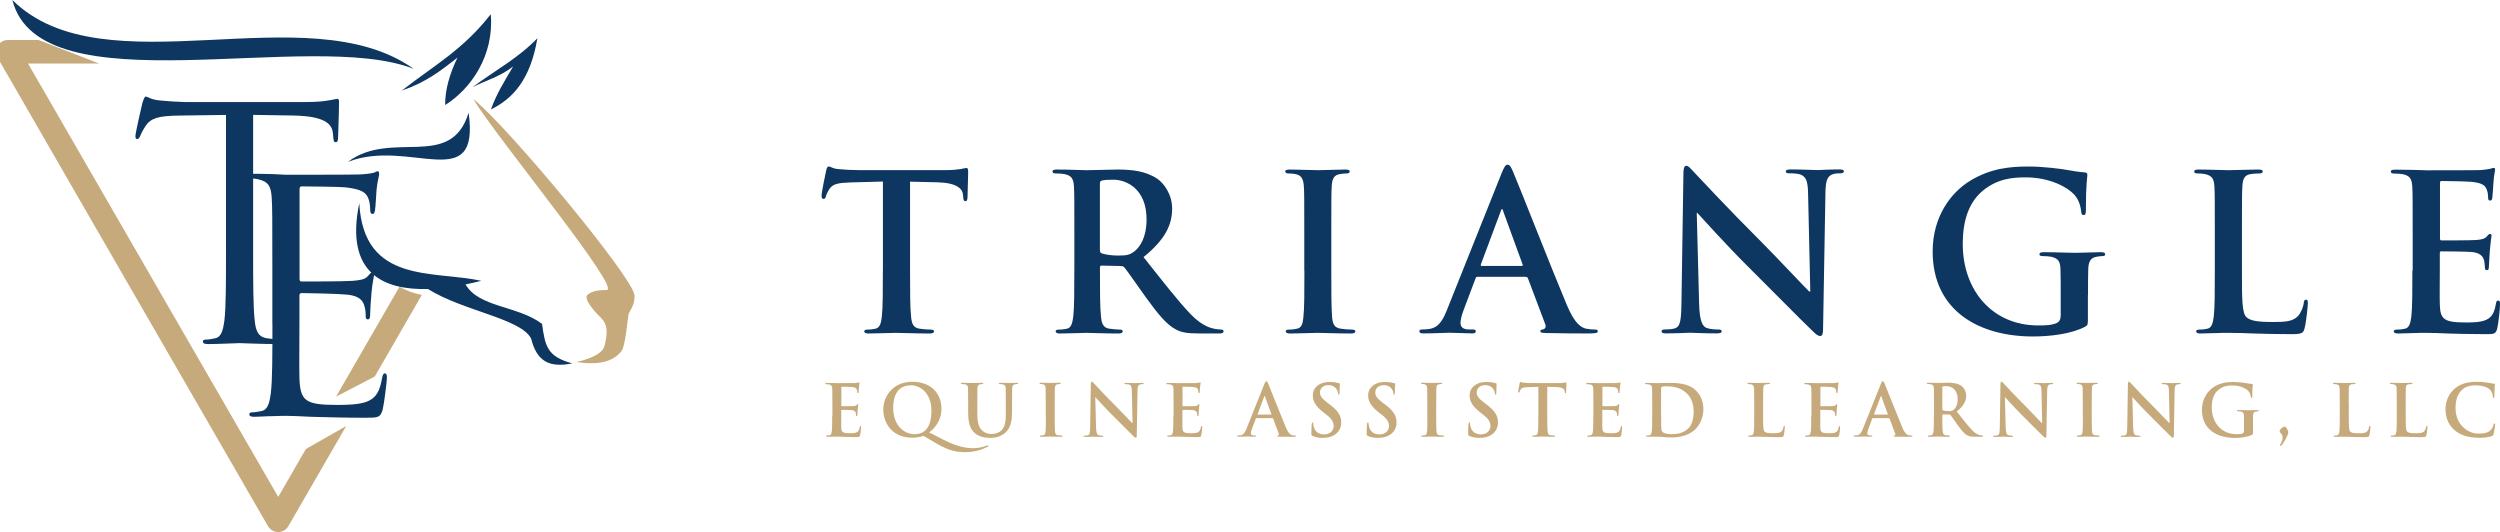 <svg xmlns="http://www.w3.org/2000/svg" id="Layer_1" viewBox="0 0 421.13 89.62"><defs><style>.cls-1{fill:#0d3661;}.cls-1,.cls-2{fill-rule:evenodd;}.cls-2{fill:#c6aa7b;}</style></defs><path class="cls-1" d="M42.62,19.35l6.81.11c5.19.11,6.49,1.35,6.65,2.98l.05.6c.05.76.16.92.43.92.23,0,.39-.22.39-.7,0-.6.16-4.33.16-5.96,0-.32,0-.65-.27-.65-.22,0-.71.16-1.52.27-.87.16-2.11.27-3.83.27h-20.29c-.65,0-2.71-.11-4.28-.27-1.46-.11-2-.65-2.38-.65-.22,0-.43.7-.54,1.03-.11.43-1.19,5.09-1.19,5.63,0,.32.11.49.27.49.22,0,.38-.11.54-.54.16-.38.33-.76.92-1.68.87-1.3,2.17-1.68,5.52-1.73l8.01-.11v22.9c0,5.2,0,9.47-.27,11.75-.22,1.57-.49,2.76-1.57,2.98-.49.11-1.14.22-1.62.22-.33,0-.43.16-.43.32,0,.32.27.43.87.43,1.62,0,5.03-.16,5.31-.16s3.67.16,6.65.16c.6,0,.87-.16.87-.43,0-.16-.11-.32-.43-.32-.49,0-1.68-.11-2.44-.22-1.61-.22-1.94-1.41-2.1-2.98-.27-2.27-.27-6.55-.27-11.75v-22.9Z"></path><path class="cls-1" d="M45.89,54.51c0,5.2,0,9.47-.27,11.75-.22,1.57-.49,2.76-1.57,2.98-.49.11-1.14.22-1.62.22-.33,0-.43.16-.43.32,0,.33.27.43.87.43.81,0,2.06-.11,3.14-.11,1.14-.05,2.06-.05,2.17-.05.81,0,2.11.05,4.22.16,2.11.05,5.09.16,9.15.16,2.11,0,2.54,0,2.92-1.41.27-1.14.7-4.82.7-5.25,0-.38,0-.81-.32-.81-.27,0-.38.22-.49.81-.38,2.22-1.03,3.3-2.44,3.9-1.41.6-3.79.6-5.2.6-5.31,0-6.12-.7-6.28-4.44-.05-1.14,0-7.42,0-9.26v-4.76c0-.22.11-.38.38-.38.92,0,6.28.11,7.74.27,2.11.22,2.6,1.14,2.82,1.89.22.7.22,1.25.22,1.79,0,.27.11.49.38.49.38,0,.38-.6.38-1.03,0-.38.11-2.38.22-3.47.16-1.79.43-2.71.43-3.03s-.11-.43-.27-.43c-.22,0-.43.27-.81.7-.49.54-1.25.65-2.54.76-1.25.11-7.9.11-8.61.11-.27,0-.32-.16-.32-.54v-14.94c0-.38.11-.54.32-.54.6,0,6.5.05,7.42.16,2.92.33,3.46.97,3.84,1.84.27.65.32,1.57.32,1.95,0,.43.11.7.43.7.22,0,.32-.32.38-.6.11-.65.22-3.03.27-3.57.16-1.52.43-2.17.43-2.54,0-.27-.05-.49-.22-.49-.27,0-.49.22-.76.27-.43.11-1.3.22-2.33.27-1.25.05-12.02.05-12.4.05l-2.22-.11c-1.19-.05-2.65-.05-3.9-.05-.6,0-.87.11-.87.43,0,.22.22.32.43.32.49,0,1.41.05,1.84.16,1.79.38,2.22,1.24,2.33,3.09.11,1.73.11,3.25.11,11.69v9.53Z"></path><path class="cls-2" d="M46.87,83.7l4.66-8.07,6.79-3.87-9.74,16.86c-.17.3-.41.55-.73.74-.94.55-2.15.22-2.7-.72l-22.79-39.47L-.34,9.83c-.21-.32-.34-.7-.34-1.11,0-1.09.89-1.98,1.98-1.98h5.2l10.19,3.96H4.72l21.07,36.5,21.08,36.51h0ZM56.62,66.81l6.51-3.39,7.92-13.73c-1.33-.27-2.61-.71-3.76-1.38l-10.67,18.49Z"></path><path class="cls-2" d="M97.11,60.96c.59-.09,4.28-.93,4.73-2.7,1.01-4-.4-4.35-1.52-5.66-1.33-1.56-1.84-2.51-1.31-2.97.75-.66,2.18-.8,3.15-.77,2.79.08-18.62-25.79-22.45-32.2,5.98,4.81,27.15,30.33,27.19,33.15.03,1.78-.9,2.5-1.03,3.21-.16.82-.53,5.22-1.14,6.06-1.68,2.3-4.99,2.32-7.63,1.9Z"></path><path class="cls-1" d="M81.07,47.31c-.82.2-1.72.41-2.65.6,2.22,3.89,8.86,3.59,12.89,6.65.51,3.72.85,5.51,5.08,6.65-3.85.78-5.96-.32-6.92-4.17-1.72-3.39-11.46-4.64-17.39-8.36-7.23.2-14.06-2.45-11.56-14.46.74,13.72,12.56,11.29,20.55,13.09Z"></path><path class="cls-1" d="M82.67,2.4c.6,6.94-3.35,12.59-7.68,15.29-.04-2.53.76-5.25,2.07-7.98-2.79,2.17-5.22,4.13-9.38,5.55,5.39-4.21,10.32-6.87,14.99-12.87Z"></path><path class="cls-1" d="M69.67,11.59C51.72-1.17,17.56,15.31,2.08,0c4.65,18.41,50.18,4.74,67.58,11.59Z"></path><path class="cls-1" d="M82.69,18.44c1.04-2.8,2.06-4.36,3.75-7.25-2.18,1.72-4.55,2.33-6.83,3.49,3.64-2.74,7.53-4.75,10.91-8.23-1.16,7.02-4.21,10.23-7.84,11.99Z"></path><path class="cls-1" d="M78.94,18.99c-3.01,9.81-12.94,2.74-20.34,8.28,10.37-4.07,22.29,5.75,20.34-8.28Z"></path><path class="cls-1" d="M148.72,45.58c0,3.36,0,6.25-.18,7.78-.11,1.06-.33,1.86-1.06,2.01-.33.07-.77.15-1.31.15-.44,0-.58.11-.58.29,0,.26.26.37.73.37,1.46,0,3.76-.11,4.6-.11,1.02,0,3.32.11,5.73.11.4,0,.69-.11.69-.37,0-.18-.18-.29-.58-.29-.55,0-1.35-.07-1.86-.15-1.1-.15-1.32-.95-1.42-1.97-.18-1.57-.18-4.46-.18-7.82v-14.98l4.6.11c3.25.07,4.24,1.1,4.31,2.05l.04.4c.04.55.11.73.4.73.22,0,.29-.22.33-.58,0-.95.11-3.47.11-4.24,0-.55-.04-.77-.29-.77-.15,0-.44.07-.99.18-.55.07-1.35.18-2.52.18h-14.46c-1.21,0-2.59-.07-3.65-.18-.91-.07-1.28-.44-1.57-.44-.22,0-.33.22-.44.69-.07.29-.77,3.62-.77,4.2,0,.4.07.58.33.58.22,0,.33-.15.4-.44.07-.29.26-.73.62-1.28.55-.8,1.43-.99,3.54-1.06l5.44-.15v14.98h0ZM180.97,45.58c0,3.36,0,6.25-.18,7.78-.15,1.06-.33,1.86-1.06,2.01-.33.07-.77.15-1.32.15-.44,0-.58.11-.58.29,0,.26.25.37.73.37,1.46,0,3.76-.11,4.46-.11.55,0,3.25.11,5.37.11.48,0,.73-.11.73-.37,0-.18-.15-.29-.44-.29-.44,0-1.24-.07-1.79-.15-1.1-.15-1.32-.95-1.42-2.01-.18-1.53-.18-4.42-.18-7.82v-.51c0-.22.11-.29.29-.29l3.18.07c.26,0,.48.04.66.26.48.55,2.16,3.03,3.62,5.04,2.05,2.81,3.43,4.53,5,5.37.95.51,1.86.69,3.91.69h3.47c.44,0,.69-.07.69-.37,0-.18-.15-.29-.44-.29s-.62-.04-1.02-.11c-.55-.11-2.05-.37-4.09-2.48-2.16-2.26-4.68-5.52-7.93-9.61,3.69-2.99,4.82-5.48,4.82-8.18,0-2.45-1.46-4.31-2.48-5-1.97-1.35-4.42-1.57-6.72-1.57-1.13,0-3.91.11-5.15.11-.77,0-3.07-.11-5-.11-.55,0-.8.07-.8.33s.22.33.62.33c.51,0,1.13.04,1.42.11,1.21.26,1.5.84,1.57,2.08.07,1.17.07,2.19.07,7.74v6.43h0ZM185.28,30.93c0-.29.07-.44.33-.51.36-.11,1.02-.15,1.94-.15,2.16,0,5.59,1.5,5.59,6.68,0,2.99-1.06,4.68-2.16,5.48-.66.47-1.13.62-2.59.62-.91,0-2.01-.11-2.78-.36-.26-.11-.33-.26-.33-.66v-11.1h0ZM219.73,45.58c0,3.54,0,6.43-.18,7.96-.11,1.06-.33,1.68-1.06,1.83-.33.07-.77.15-1.32.15-.44,0-.58.11-.58.29,0,.26.25.37.73.37,1.46,0,3.76-.11,4.6-.11.99,0,3.29.11,5.7.11.4,0,.69-.11.69-.37,0-.18-.18-.29-.58-.29-.55,0-1.35-.07-1.86-.15-1.1-.15-1.35-.8-1.46-1.79-.15-1.57-.15-4.46-.15-8v-6.43c0-5.55,0-6.57.07-7.74.07-1.28.36-1.9,1.35-2.08.44-.07.73-.11,1.1-.11s.58-.07.58-.37c0-.22-.29-.29-.77-.29-1.39,0-3.54.11-4.46.11-1.06,0-3.36-.11-4.75-.11-.58,0-.88.07-.88.29,0,.29.22.37.58.37.44,0,.91.04,1.32.15.8.18,1.17.8,1.24,2.05.07,1.17.07,2.19.07,7.74v6.43h0ZM257.02,46.64c.18,0,.29.07.37.26l2.92,7.74c.18.44-.07.77-.33.84-.37.04-.51.11-.51.33,0,.26.44.26,1.1.29,2.92.07,5.59.07,6.9.07s1.68-.07,1.68-.37c0-.26-.18-.29-.48-.29-.44,0-.99-.04-1.53-.15-.77-.22-1.83-.72-3.21-4-2.34-5.53-8.18-20.44-9.06-22.45-.36-.84-.58-1.17-.91-1.17-.37,0-.58.4-1.02,1.46l-9.17,22.94c-.73,1.83-1.42,3.07-3.1,3.29-.29.04-.8.07-1.13.07-.29,0-.44.07-.44.29,0,.29.22.37.69.37,1.9,0,3.91-.11,4.31-.11,1.13,0,2.7.11,3.87.11.4,0,.62-.07.62-.37,0-.22-.11-.29-.55-.29h-.55c-1.13,0-1.46-.47-1.46-1.13,0-.44.18-1.31.55-2.23l1.97-5.22c.07-.22.15-.29.33-.29h8.15ZM249.6,44.81c-.15,0-.18-.11-.15-.26l3.36-8.99c.04-.15.11-.33.22-.33s.15.18.18.33l3.29,9.02c.04.11,0,.22-.18.22h-6.72ZM285.81,35.86h.11c.66.69,4.71,5.26,8.69,9.2,3.8,3.76,8.47,8.55,10.77,10.74.4.4.84.8,1.24.8.33,0,.48-.33.48-1.13l.4-23.05c.04-2.05.33-2.81,1.35-3.11.44-.11.73-.11,1.1-.11.44,0,.66-.11.66-.33,0-.29-.37-.33-.84-.33-1.79,0-3.18.11-3.58.11-.77,0-2.52-.11-4.41-.11-.55,0-.95.04-.95.33,0,.22.15.33.58.33.51,0,1.39,0,1.93.22.88.37,1.21,1.06,1.24,3.29l.37,16.4h-.18c-.62-.58-5.55-5.84-8.03-8.33-5.33-5.3-10.88-11.25-11.32-11.72-.63-.66-.96-1.13-1.36-1.13-.37,0-.48.51-.48,1.24l-.33,21.62c-.04,3.18-.18,4.24-1.13,4.53-.51.15-1.17.18-1.64.18-.37,0-.58.07-.58.29,0,.33.33.37.8.37,1.9,0,3.62-.11,3.94-.11.7,0,2.16.11,4.54.11.51,0,.84-.07.84-.37,0-.22-.22-.29-.62-.29-.58,0-1.28-.04-1.9-.25-.73-.26-1.2-1.21-1.28-4.06l-.4-15.34h0ZM351.73,49.71c0-1.83,0-3.29.04-4.38.04-1.28.4-1.9,1.39-2.08.44-.07.69-.11.99-.11.26,0,.47-.07.47-.29,0-.29-.26-.37-.73-.37-1.21,0-3.14.11-4.27.11s-3.4-.11-5.3-.11c-.51,0-.77.07-.77.37,0,.22.22.29.55.29.51,0,1.13.04,1.42.11,1.21.26,1.53.84,1.57,2.08.04,1.1.04,2.48.04,4.31v3.43c0,.62-.15,1.1-.69,1.35-.88.4-2.16.4-3.1.4-7.71,0-12.71-5.88-12.71-13.73,0-4.49,1.32-7.23,3.36-8.95,2.56-2.12,5.22-2.26,7.23-2.26,4.13,0,7.05,1.68,8.14,2.85.95,1.02,1.13,2.19,1.24,3.03.04.29.11.47.37.47.29,0,.4-.18.4-.77,0-4.57.25-5.59.25-5.99,0-.25-.07-.4-.51-.44-.84-.04-2.12-.26-2.89-.4-.73-.15-3.94-.58-6.47-.58-3.07,0-6.32.26-9.83,2.37-3.32,2.01-6.36,6.1-6.36,11.94,0,10.08,7.93,14.32,16.88,14.32,2.85,0,6.43-.4,8.8-1.64.44-.26.47-.33.47-1.32v-4.02h0ZM377.66,39.15c0-5.55,0-6.57.07-7.74.07-1.28.36-1.9,1.35-2.08.44-.07,1.02-.11,1.42-.11.44,0,.66-.07.66-.33s-.26-.33-.77-.33c-1.42,0-4.09.11-4.97.11-.99,0-3.29-.11-5-.11-.55,0-.8.07-.8.33s.22.33.62.33c.48,0,.91.04,1.21.11,1.21.26,1.5.84,1.57,2.08.07,1.17.07,2.19.07,7.74v6.43c0,3.36,0,6.25-.18,7.78-.15,1.06-.33,1.86-1.06,2.01-.33.07-.77.15-1.32.15-.44,0-.58.11-.58.29,0,.26.25.37.73.37.73,0,1.68-.07,2.52-.07.88-.04,1.68-.04,2.08-.04,1.5,0,2.81.04,4.46.11,1.64.04,3.54.11,6.17.11,1.9,0,2.08-.18,2.3-.99.29-1.06.55-3.8.55-4.2,0-.44-.04-.62-.29-.62-.29,0-.36.22-.4.55-.07.7-.51,1.72-.95,2.19-.91.99-2.34,1.02-4.27,1.02-2.85,0-3.8-.26-4.42-.8-.77-.66-.77-3.18-.77-7.85v-6.43h0ZM406.37,45.58c0,3.36,0,6.25-.18,7.78-.15,1.06-.33,1.86-1.06,2.01-.33.07-.77.15-1.31.15-.44,0-.58.11-.58.29,0,.26.25.37.73.37.73,0,1.68-.07,2.52-.07.88-.04,1.68-.04,2.08-.04,1.1,0,2.23.04,3.8.11,1.57.04,3.58.11,6.32.11,1.39,0,1.72,0,1.97-.95.18-.73.47-3.21.47-4.05,0-.36,0-.66-.29-.66-.26,0-.33.15-.4.55-.25,1.5-.69,2.26-1.64,2.7-.95.44-2.48.44-3.43.44-3.73,0-4.31-.55-4.38-3.07-.04-1.06,0-4.42,0-5.66v-2.88c0-.22.04-.37.22-.37.88,0,4.49.04,5.19.11,1.35.15,1.86.69,2.05,1.42.11.47.11.95.15,1.31,0,.18.07.33.33.33.33,0,.33-.4.33-.69,0-.26.11-1.72.15-2.45.15-1.86.29-2.45.29-2.67s-.11-.29-.26-.29c-.18,0-.33.18-.58.47-.33.37-.88.48-1.75.55-.84.07-5.04.07-5.84.07-.22,0-.25-.15-.25-.4v-9.24c0-.26.07-.37.25-.37.73,0,4.57.07,5.19.15,1.83.22,2.19.66,2.45,1.32.18.44.22,1.06.22,1.32,0,.33.07.51.33.51s.33-.22.37-.4c.07-.44.15-2.05.18-2.41.11-1.68.29-2.12.29-2.37,0-.18-.04-.33-.22-.33s-.4.11-.58.15c-.29.07-.88.15-1.57.22-.69.04-7.96.04-9.13.04-.51,0-1.35-.04-2.3-.07-.91,0-1.97-.04-2.96-.04-.55,0-.8.07-.8.33s.22.33.62.33c.51,0,1.13.04,1.42.11,1.21.26,1.5.84,1.57,2.08.07,1.17.07,2.19.07,7.74v6.43Z"></path><path class="cls-2" d="M140.18,70.09c0,1.11,0,2.06-.06,2.56-.05.35-.11.61-.35.66-.11.02-.25.05-.43.05-.14,0-.19.04-.19.1,0,.08.08.12.24.12.24,0,.55-.02.83-.02.29-.01.55-.01.69-.01.36,0,.73.01,1.25.04.52.01,1.18.04,2.08.04.46,0,.56,0,.65-.31.06-.24.16-1.06.16-1.33,0-.12,0-.22-.1-.22-.08,0-.11.05-.13.18-.08.49-.23.75-.54.89-.31.14-.82.14-1.13.14-1.23,0-1.42-.18-1.44-1.01-.01-.35,0-1.45,0-1.86v-.95c0-.07.01-.12.07-.12.29,0,1.48.01,1.71.04.44.05.61.23.67.47.04.16.04.31.05.43,0,.06.03.11.11.11.11,0,.11-.13.11-.23,0-.08.04-.56.05-.81.05-.61.1-.81.1-.88s-.04-.1-.08-.1c-.06,0-.11.06-.19.16-.11.12-.29.16-.58.18-.28.02-1.66.02-1.92.02-.07,0-.08-.05-.08-.13v-3.04c0-.08.02-.12.08-.12.24,0,1.5.02,1.71.05.6.07.72.22.81.43.06.14.07.35.07.43,0,.11.02.17.11.17s.11-.07.12-.13c.02-.14.05-.67.06-.79.04-.55.1-.7.1-.78,0-.06-.01-.11-.07-.11s-.13.04-.19.05c-.1.02-.29.05-.52.07-.23.01-2.62.01-3.01.01-.17,0-.44-.01-.76-.02-.3,0-.65-.01-.97-.01-.18,0-.26.02-.26.11s.07.11.2.11c.17,0,.37.01.47.04.4.08.49.28.52.69.02.38.02.72.02,2.55v2.12h0ZM157.46,74.54c1.98,1.17,3.27,1.63,5.09,1.63s3.09-.55,3.81-.9c.08-.04.14-.07.14-.14,0-.06-.05-.11-.11-.11-.05,0-.11.04-.18.06-.83.32-1.72.42-2.34.42-.82,0-2.42-.13-4.95-1.43l-2.42-1.24c.76-.5,2.09-1.84,2.09-3.96,0-2.81-2-4.56-4.87-4.56-3.52,0-4.93,2.69-4.93,4.65,0,2.16,1.37,4.77,4.89,4.77.64,0,1.41-.13,1.89-.31l1.89,1.11h0ZM154.13,73.15c-1.94,0-3.67-1.59-3.67-4.45s1.41-3.8,2.98-3.8c1.66,0,3.46,1.39,3.46,4.3,0,3.52-1.81,3.94-2.78,3.94h0ZM163.09,69.73v-1.75c0-1.83,0-2.16-.02-2.55-.02-.41-.12-.6-.52-.69-.1-.02-.3-.04-.47-.04-.13,0-.2-.02-.2-.11s.08-.11.26-.11c.64,0,1.39.04,1.75.04.29,0,1.05-.04,1.48-.04.18,0,.26.02.26.11s-.07.11-.19.11c-.13,0-.2.01-.35.04-.33.06-.42.26-.44.69-.02.38-.02.72-.02,2.55v1.68c0,1.74.35,2.48.94,2.96.54.44,1.09.49,1.5.49.53,0,1.18-.17,1.66-.65.66-.66.7-1.74.7-2.98v-1.5c0-1.83,0-2.16-.02-2.55-.02-.41-.12-.6-.52-.69-.1-.02-.3-.04-.43-.04s-.2-.02-.2-.11.08-.11.25-.11c.61,0,1.37.04,1.38.04.14,0,.9-.04,1.37-.04.17,0,.25.02.25.11s-.07.11-.22.11c-.13,0-.2.01-.35.04-.32.06-.42.26-.44.69-.02.38-.02.72-.02,2.55v1.29c0,1.33-.13,2.75-1.14,3.62-.85.73-1.72.87-2.5.87-.64,0-1.79-.04-2.67-.83-.61-.55-1.07-1.44-1.07-3.19h0ZM176.18,70.09c0,1.17,0,2.12-.06,2.62-.04.35-.11.55-.35.6-.11.02-.25.05-.43.05-.14,0-.19.04-.19.1,0,.08.08.12.24.12.48,0,1.24-.04,1.51-.04.32,0,1.08.04,1.87.04.13,0,.23-.04.23-.12,0-.06-.06-.1-.19-.1-.18,0-.44-.02-.61-.05-.36-.05-.44-.26-.48-.59-.05-.52-.05-1.47-.05-2.63v-2.12c0-1.83,0-2.16.02-2.55.02-.42.12-.63.44-.69.14-.02.24-.04.36-.04s.19-.02.19-.12c0-.07-.1-.1-.25-.1-.46,0-1.17.04-1.47.04-.35,0-1.11-.04-1.56-.04-.19,0-.29.02-.29.1,0,.1.07.12.19.12.14,0,.3.01.43.05.26.06.38.27.41.67.02.38.02.72.02,2.55v2.12h0ZM184.48,66.9h.04c.22.23,1.55,1.73,2.86,3.03,1.25,1.24,2.79,2.81,3.54,3.53.13.13.28.27.41.27.11,0,.16-.11.16-.37l.13-7.58c.01-.67.11-.93.44-1.02.14-.04.24-.04.36-.04.14,0,.22-.04.22-.11,0-.1-.12-.11-.28-.11-.59,0-1.05.04-1.18.04-.25,0-.83-.04-1.45-.04-.18,0-.31.01-.31.11,0,.07.05.11.19.11.17,0,.46,0,.64.07.29.12.4.35.41,1.08l.12,5.4h-.06c-.2-.19-1.82-1.92-2.64-2.74-1.75-1.74-3.58-3.7-3.72-3.86-.21-.22-.31-.37-.45-.37-.12,0-.16.17-.16.41l-.11,7.12c-.01,1.05-.06,1.39-.37,1.49-.17.05-.39.06-.54.06-.12,0-.19.02-.19.1,0,.11.11.12.26.12.62,0,1.19-.04,1.3-.04.23,0,.71.04,1.49.04.17,0,.28-.02.28-.12,0-.07-.07-.1-.2-.1-.19,0-.42-.01-.62-.08-.24-.08-.4-.4-.42-1.33l-.13-5.05h0ZM197.65,70.09c0,1.11,0,2.06-.06,2.56-.05.35-.11.61-.35.66-.11.02-.25.05-.43.05-.14,0-.19.04-.19.1,0,.08.08.12.24.12.24,0,.55-.02.83-.02.29-.01.55-.01.69-.01.36,0,.73.01,1.25.04.52.01,1.18.04,2.08.04.46,0,.57,0,.65-.31.06-.24.16-1.06.16-1.33,0-.12,0-.22-.1-.22-.08,0-.11.05-.13.18-.08.49-.23.75-.54.89-.31.14-.82.14-1.13.14-1.23,0-1.42-.18-1.44-1.01-.01-.35,0-1.45,0-1.86v-.95c0-.07.01-.12.07-.12.29,0,1.48.01,1.71.04.45.05.61.23.67.47.04.16.04.31.05.43,0,.06.03.11.11.11.11,0,.11-.13.11-.23,0-.08.04-.56.05-.81.05-.61.1-.81.1-.88s-.04-.1-.08-.1c-.06,0-.11.06-.19.16-.11.12-.29.16-.58.18-.28.02-1.66.02-1.92.02-.07,0-.08-.05-.08-.13v-3.04c0-.08.02-.12.08-.12.24,0,1.5.02,1.71.05.6.07.72.22.8.43.06.14.07.35.07.43,0,.11.02.17.11.17s.11-.07.12-.13c.02-.14.05-.67.06-.79.04-.55.1-.7.1-.78,0-.06-.01-.11-.07-.11s-.13.04-.19.05c-.1.02-.29.05-.52.07-.23.01-2.62.01-3,.01-.17,0-.45-.01-.76-.02-.3,0-.65-.01-.97-.01-.18,0-.26.02-.26.11s.07.11.2.11c.17,0,.37.01.47.04.4.08.49.28.52.69.02.38.02.72.02,2.55v2.12h0ZM214.34,70.44c.06,0,.1.02.12.08l.96,2.55c.06.14-.02.25-.11.28-.12.01-.17.04-.17.11,0,.08.14.08.36.1.96.02,1.84.02,2.27.02s.55-.02.55-.12c0-.08-.06-.1-.16-.1-.14,0-.32-.01-.5-.05-.25-.07-.6-.24-1.06-1.32-.77-1.82-2.69-6.72-2.98-7.39-.12-.28-.19-.38-.3-.38-.12,0-.19.13-.34.48l-3.02,7.55c-.24.6-.47,1.01-1.02,1.08-.1.01-.26.02-.37.02-.1,0-.14.02-.14.1,0,.1.07.12.23.12.63,0,1.29-.04,1.42-.04.37,0,.89.04,1.27.04.13,0,.2-.02.2-.12,0-.07-.04-.1-.18-.1h-.18c-.37,0-.48-.16-.48-.37,0-.14.06-.43.18-.73l.65-1.72c.02-.07.05-.1.11-.1h2.68ZM211.9,69.84s-.06-.04-.05-.08l1.11-2.96s.04-.11.07-.11.05.06.06.11l1.08,2.97s0,.07-.06.07h-2.21ZM222.89,73.75c.64,0,1.31-.11,1.91-.49.87-.56,1.13-1.39,1.13-2.09,0-1.14-.52-1.97-1.97-3.07l-.34-.25c-1-.76-1.27-1.18-1.27-1.73,0-.72.54-1.24,1.43-1.24.78,0,1.13.36,1.31.59.25.31.31.69.31.79,0,.14.04.22.12.22.1,0,.13-.1.13-.36,0-.94.05-1.29.05-1.44,0-.08-.06-.12-.17-.14-.31-.08-.82-.2-1.6-.2-1.67,0-2.78.95-2.78,2.27,0,.97.46,1.82,1.78,2.85l.55.43c1,.78,1.18,1.33,1.18,1.92,0,.64-.53,1.37-1.61,1.37-.74,0-1.45-.32-1.72-1.21-.06-.2-.11-.46-.11-.61,0-.1-.01-.2-.12-.2-.1,0-.13.13-.14.31-.01.19-.06.91-.06,1.57,0,.26.04.32.23.41.52.23,1.06.31,1.75.31h0ZM232.21,73.75c.64,0,1.31-.11,1.91-.49.87-.56,1.13-1.39,1.13-2.09,0-1.14-.52-1.97-1.97-3.07l-.34-.25c-1-.76-1.27-1.18-1.27-1.73,0-.72.54-1.24,1.43-1.24.78,0,1.13.36,1.31.59.25.31.31.69.31.79,0,.14.04.22.12.22.1,0,.13-.1.13-.36,0-.94.05-1.29.05-1.44,0-.08-.06-.12-.17-.14-.31-.08-.82-.2-1.6-.2-1.67,0-2.78.95-2.78,2.27,0,.97.46,1.82,1.78,2.85l.55.43c1,.78,1.18,1.33,1.18,1.92,0,.64-.53,1.37-1.61,1.37-.74,0-1.45-.32-1.72-1.21-.06-.2-.11-.46-.11-.61,0-.1-.01-.2-.12-.2-.1,0-.13.13-.14.31-.01.19-.06.91-.06,1.57,0,.26.04.32.23.41.52.23,1.06.31,1.75.31h0ZM240.44,70.09c0,1.17,0,2.12-.06,2.62-.04.35-.11.55-.35.6-.11.02-.25.05-.43.05-.14,0-.19.04-.19.1,0,.08.08.12.24.12.48,0,1.24-.04,1.51-.04.32,0,1.08.04,1.87.04.13,0,.23-.04.23-.12,0-.06-.06-.1-.19-.1-.18,0-.44-.02-.61-.05-.36-.05-.44-.26-.48-.59-.05-.52-.05-1.47-.05-2.63v-2.12c0-1.83,0-2.16.02-2.55.02-.42.12-.63.45-.69.14-.02.24-.04.36-.04s.19-.02.19-.12c0-.07-.1-.1-.25-.1-.46,0-1.17.04-1.47.04-.35,0-1.11-.04-1.56-.04-.19,0-.29.02-.29.1,0,.1.07.12.19.12.14,0,.3.01.43.05.26.06.38.27.41.67.02.38.02.72.02,2.55v2.12h0ZM249.3,73.75c.64,0,1.31-.11,1.91-.49.87-.56,1.13-1.39,1.13-2.09,0-1.14-.52-1.97-1.97-3.07l-.34-.25c-1-.76-1.27-1.18-1.27-1.73,0-.72.54-1.24,1.43-1.24.78,0,1.13.36,1.31.59.25.31.31.69.31.79,0,.14.04.22.12.22.1,0,.13-.1.13-.36,0-.94.05-1.29.05-1.44,0-.08-.06-.12-.17-.14-.31-.08-.82-.2-1.6-.2-1.67,0-2.78.95-2.78,2.27,0,.97.46,1.82,1.78,2.85l.55.43c1,.78,1.18,1.33,1.18,1.92,0,.64-.53,1.37-1.61,1.37-.74,0-1.45-.32-1.72-1.21-.06-.2-.11-.46-.11-.61,0-.1-.01-.2-.12-.2-.1,0-.13.13-.14.31-.01.19-.06.91-.06,1.57,0,.26.04.32.23.41.52.23,1.06.31,1.75.31h0ZM259.13,70.09c0,1.11,0,2.06-.06,2.56-.04.35-.11.61-.35.66-.11.02-.25.05-.43.05-.14,0-.19.04-.19.1,0,.08.08.12.24.12.48,0,1.24-.04,1.51-.04.34,0,1.09.04,1.89.04.13,0,.23-.04.23-.12,0-.06-.06-.1-.19-.1-.18,0-.44-.02-.61-.05-.36-.05-.43-.31-.47-.65-.06-.52-.06-1.47-.06-2.57v-4.93l1.51.04c1.07.02,1.39.36,1.42.67v.13c.02.18.05.24.14.24.07,0,.1-.07.11-.19,0-.31.04-1.14.04-1.39,0-.18-.01-.25-.1-.25-.05,0-.14.02-.32.06-.18.02-.45.06-.83.06h-4.76c-.4,0-.85-.02-1.2-.06-.3-.02-.42-.14-.52-.14-.07,0-.11.07-.14.23-.02.1-.25,1.19-.25,1.38,0,.13.02.19.11.19.07,0,.11-.05.13-.14.02-.1.08-.24.2-.42.18-.26.47-.32,1.17-.35l1.79-.05v4.93h0ZM268.39,70.09c0,1.11,0,2.06-.06,2.56-.05.35-.11.61-.35.66-.11.02-.25.05-.43.05-.14,0-.19.04-.19.1,0,.08.08.12.24.12.24,0,.55-.02.83-.02.29-.01.55-.01.68-.01.36,0,.73.01,1.25.04.52.01,1.18.04,2.08.04.46,0,.56,0,.65-.31.06-.24.16-1.06.16-1.33,0-.12,0-.22-.1-.22-.08,0-.11.05-.13.18-.08.49-.23.75-.54.89-.31.14-.82.14-1.13.14-1.23,0-1.42-.18-1.44-1.01-.01-.35,0-1.45,0-1.86v-.95c0-.07.01-.12.07-.12.29,0,1.48.01,1.71.04.44.05.61.23.67.47.04.16.04.31.05.43,0,.06.03.11.11.11.11,0,.11-.13.11-.23,0-.08.04-.56.05-.81.05-.61.1-.81.1-.88s-.04-.1-.08-.1c-.06,0-.11.06-.19.16-.11.12-.29.16-.58.18-.28.02-1.66.02-1.92.02-.07,0-.08-.05-.08-.13v-3.04c0-.08.02-.12.08-.12.24,0,1.5.02,1.71.05.6.07.72.22.8.43.06.14.07.35.07.43,0,.11.02.17.11.17s.11-.07.12-.13c.02-.14.05-.67.06-.79.04-.55.1-.7.1-.78,0-.06-.01-.11-.07-.11s-.13.04-.19.05c-.1.02-.29.05-.52.07-.23.01-2.62.01-3.01.01-.17,0-.44-.01-.76-.02-.3,0-.65-.01-.97-.01-.18,0-.26.02-.26.11s.07.11.2.11c.17,0,.37.01.47.04.4.08.49.28.52.69.02.38.02.72.02,2.55v2.12h0ZM278.31,70.09c0,1.11,0,2.06-.06,2.56-.05.35-.11.61-.35.66-.11.02-.25.05-.43.05-.14,0-.19.04-.19.1,0,.08.08.12.24.12.24,0,.55-.02.83-.02.29-.01.55-.01.69-.01.3,0,.72.04,1.18.07.46.04.95.07,1.38.07,2.22,0,3.47-.85,4.03-1.42.67-.69,1.31-1.84,1.31-3.35,0-1.43-.57-2.43-1.17-3.05-1.31-1.37-3.32-1.37-4.82-1.37-.72,0-1.48.04-1.85.04-.34,0-1.09-.04-1.73-.04-.18,0-.26.02-.26.11s.07.11.2.11c.17,0,.37.01.47.04.4.08.49.28.52.69.02.38.02.72.02,2.55v2.12h0ZM279.81,67.79c0-.95,0-2,.01-2.4,0-.13.04-.19.14-.24.1-.05.54-.08.78-.08.94,0,2.31.14,3.41,1.2.52.49,1.15,1.48,1.15,3.01,0,1.24-.24,2.33-1.01,2.99-.72.62-1.54.87-2.76.87-.95,0-1.42-.25-1.57-.48-.1-.13-.12-.61-.13-.91-.01-.23-.02-1.15-.02-2.43v-1.51h0ZM297,67.98c0-1.83,0-2.16.02-2.55.02-.42.12-.63.44-.69.14-.02.34-.04.47-.04.14,0,.22-.02.22-.11s-.08-.11-.25-.11c-.47,0-1.35.04-1.63.04-.32,0-1.08-.04-1.65-.04-.18,0-.26.02-.26.11s.07.11.2.11c.16,0,.3.01.4.04.4.08.49.28.52.69.02.38.02.72.02,2.55v2.12c0,1.11,0,2.06-.06,2.56-.05.35-.11.61-.35.66-.11.02-.25.05-.43.05-.14,0-.19.04-.19.1,0,.08.08.12.24.12.24,0,.55-.02.83-.02.29-.01.55-.01.68-.01.49,0,.93.01,1.47.04.54.01,1.17.04,2.03.04.62,0,.69-.06.76-.32.1-.35.18-1.25.18-1.38,0-.14-.01-.2-.1-.2-.1,0-.12.07-.13.18-.02.23-.17.57-.31.72-.3.32-.77.34-1.41.34-.94,0-1.25-.08-1.46-.27-.25-.22-.25-1.05-.25-2.58v-2.12Z"></path><path class="cls-2" d="M305.1,70.09c0,1.11,0,2.06-.06,2.56-.05.35-.11.61-.35.66-.11.02-.25.05-.43.05-.14,0-.19.04-.19.1,0,.08.08.12.24.12.24,0,.55-.02.83-.02.29-.01.55-.01.69-.01.36,0,.73.01,1.25.04.52.01,1.18.04,2.08.04.46,0,.57,0,.65-.31.06-.24.16-1.06.16-1.33,0-.12,0-.22-.1-.22-.08,0-.11.05-.13.18-.08.49-.23.75-.54.89-.31.14-.82.14-1.13.14-1.23,0-1.42-.18-1.44-1.01-.01-.35,0-1.45,0-1.86v-.95c0-.07.01-.12.07-.12.29,0,1.48.01,1.71.04.44.05.61.23.67.47.04.16.04.31.05.43,0,.06.02.11.11.11.11,0,.11-.13.11-.23,0-.08.04-.56.05-.81.05-.61.1-.81.1-.88s-.04-.1-.08-.1c-.06,0-.11.06-.19.16-.11.12-.29.16-.58.18-.28.02-1.66.02-1.92.02-.07,0-.08-.05-.08-.13v-3.04c0-.08.02-.12.08-.12.24,0,1.5.02,1.71.05.6.07.72.22.81.43.06.14.07.35.07.43,0,.11.02.17.11.17s.11-.07.12-.13c.02-.14.05-.67.06-.79.04-.55.1-.7.1-.78,0-.06-.01-.11-.07-.11s-.13.04-.19.05c-.1.02-.29.05-.52.07-.23.01-2.62.01-3.01.01-.17,0-.44-.01-.76-.02-.3,0-.65-.01-.97-.01-.18,0-.26.02-.26.11s.07.11.2.11c.17,0,.37.01.47.04.4.08.49.28.52.69.02.38.02.72.02,2.55v2.12h0ZM318.18,70.44c.06,0,.1.02.12.08l.96,2.55c.06.14-.02.25-.11.28-.12.01-.17.04-.17.11,0,.08.15.08.36.1.96.02,1.84.02,2.27.02s.55-.02.55-.12c0-.08-.06-.1-.16-.1-.14,0-.32-.01-.5-.05-.25-.07-.6-.24-1.06-1.32-.77-1.82-2.69-6.72-2.98-7.39-.12-.28-.19-.38-.3-.38-.12,0-.19.13-.34.48l-3.02,7.55c-.24.6-.47,1.01-1.02,1.08-.1.01-.26.02-.37.02-.1,0-.14.02-.14.1,0,.1.07.12.23.12.63,0,1.29-.04,1.42-.04.37,0,.89.04,1.27.04.13,0,.2-.02.2-.12,0-.07-.04-.1-.18-.1h-.18c-.37,0-.48-.16-.48-.37,0-.14.06-.43.18-.73l.65-1.72c.02-.07.05-.1.11-.1h2.68ZM315.74,69.84s-.06-.04-.05-.08l1.11-2.96s.04-.11.07-.11.05.06.06.11l1.08,2.97s0,.07-.06.07h-2.21ZM325.76,70.09c0,1.11,0,2.06-.06,2.56-.05.35-.11.61-.35.66-.11.02-.25.05-.43.05-.14,0-.19.04-.19.1,0,.08.08.12.24.12.48,0,1.24-.04,1.47-.04.18,0,1.07.04,1.77.04.16,0,.24-.04.24-.12,0-.06-.05-.1-.14-.1-.14,0-.41-.02-.59-.05-.36-.05-.43-.31-.47-.66-.06-.5-.06-1.45-.06-2.57v-.17c0-.07.04-.1.1-.1l1.05.02c.08,0,.16.01.22.08.16.18.71,1,1.19,1.66.67.93,1.13,1.49,1.65,1.77.31.17.61.23,1.29.23h1.14c.14,0,.23-.02.23-.12,0-.06-.05-.1-.14-.1s-.2-.01-.34-.04c-.18-.04-.67-.12-1.35-.82-.71-.74-1.54-1.81-2.61-3.16,1.21-.99,1.59-1.8,1.59-2.69,0-.8-.48-1.42-.82-1.65-.65-.44-1.45-.52-2.21-.52-.37,0-1.29.04-1.69.04-.25,0-1.01-.04-1.65-.04-.18,0-.26.02-.26.11s.07.11.2.11c.17,0,.37.01.47.04.4.08.49.28.52.69.02.38.02.72.02,2.55v2.12h0ZM327.18,65.27c0-.1.02-.14.11-.17.12-.04.34-.05.64-.05.71,0,1.84.49,1.84,2.2,0,.99-.35,1.54-.71,1.8-.22.16-.37.2-.85.2-.3,0-.66-.04-.91-.12-.08-.04-.11-.08-.11-.22v-3.65h0ZM337.71,66.9h.04c.22.23,1.55,1.73,2.86,3.03,1.25,1.24,2.79,2.81,3.54,3.53.13.13.28.27.41.27.11,0,.16-.11.16-.37l.13-7.58c.01-.67.11-.93.44-1.02.14-.04.24-.04.36-.04.14,0,.22-.04.22-.11,0-.1-.12-.11-.28-.11-.59,0-1.05.04-1.18.04-.25,0-.83-.04-1.45-.04-.18,0-.31.01-.31.11,0,.07.05.11.19.11.17,0,.46,0,.64.07.29.12.4.35.41,1.08l.12,5.4h-.06c-.2-.19-1.83-1.92-2.64-2.74-1.75-1.74-3.58-3.7-3.72-3.86-.21-.22-.31-.37-.45-.37-.12,0-.16.17-.16.41l-.11,7.12c-.01,1.05-.06,1.39-.37,1.49-.17.05-.39.06-.54.06-.12,0-.19.02-.19.1,0,.11.11.12.26.12.62,0,1.19-.04,1.3-.04.23,0,.71.04,1.49.04.17,0,.28-.02.28-.12,0-.07-.07-.1-.2-.1-.19,0-.42-.01-.62-.08-.24-.08-.4-.4-.42-1.33l-.13-5.05h0ZM350.87,70.09c0,1.17,0,2.12-.06,2.62-.04.35-.11.55-.35.6-.11.02-.25.05-.43.05-.14,0-.19.04-.19.1,0,.08.08.12.24.12.48,0,1.24-.04,1.51-.04.32,0,1.08.04,1.87.04.13,0,.23-.04.23-.12,0-.06-.06-.1-.19-.1-.18,0-.44-.02-.61-.05-.36-.05-.44-.26-.48-.59-.05-.52-.05-1.47-.05-2.63v-2.12c0-1.83,0-2.16.02-2.55.02-.42.12-.63.44-.69.14-.02.24-.04.36-.04s.19-.02.19-.12c0-.07-.1-.1-.25-.1-.46,0-1.17.04-1.47.04-.35,0-1.11-.04-1.56-.04-.19,0-.29.02-.29.1,0,.1.07.12.19.12.14,0,.3.01.43.05.26.06.38.27.41.67.02.38.02.72.02,2.55v2.12h0ZM359.18,66.9h.04c.22.23,1.55,1.73,2.86,3.03,1.25,1.24,2.79,2.81,3.54,3.53.13.13.28.27.41.27.11,0,.16-.11.16-.37l.13-7.58c.01-.67.11-.93.44-1.02.14-.04.24-.04.36-.04.14,0,.22-.04.22-.11,0-.1-.12-.11-.28-.11-.59,0-1.05.04-1.18.04-.25,0-.83-.04-1.45-.04-.18,0-.31.01-.31.11,0,.07.05.11.19.11.17,0,.46,0,.64.07.29.12.4.35.41,1.08l.12,5.4h-.06c-.2-.19-1.83-1.92-2.64-2.74-1.75-1.74-3.58-3.7-3.72-3.86-.21-.22-.31-.37-.45-.37-.12,0-.16.17-.16.41l-.11,7.12c-.01,1.05-.06,1.39-.37,1.49-.17.05-.39.06-.54.06-.12,0-.19.02-.19.1,0,.11.11.12.26.12.62,0,1.19-.04,1.3-.04.23,0,.71.04,1.49.04.17,0,.28-.02.28-.12,0-.07-.07-.1-.2-.1-.19,0-.42-.01-.62-.08-.24-.08-.4-.4-.42-1.33l-.13-5.05h0ZM379.52,71.45c0-.6,0-1.08.01-1.44.01-.42.13-.62.46-.68.14-.02.23-.04.32-.04.08,0,.16-.02.16-.1,0-.1-.08-.12-.24-.12-.4,0-1.03.04-1.41.04s-1.12-.04-1.74-.04c-.17,0-.25.02-.25.12,0,.07.07.1.18.1.17,0,.37.01.47.04.4.08.5.28.52.68.01.36.01.82.01,1.42v1.13c0,.2-.05.36-.23.45-.29.13-.71.13-1.02.13-2.54,0-4.18-1.94-4.18-4.52,0-1.48.43-2.38,1.11-2.94.84-.7,1.72-.75,2.38-.75,1.36,0,2.32.55,2.68.94.31.34.37.72.41,1,.01.1.04.16.12.16.1,0,.13-.06.13-.25,0-1.5.08-1.84.08-1.97,0-.08-.02-.13-.17-.14-.28-.01-.7-.08-.95-.13-.24-.05-1.3-.19-2.13-.19-1.01,0-2.08.08-3.23.78-1.09.66-2.09,2.01-2.09,3.93,0,3.32,2.61,4.71,5.55,4.71.94,0,2.12-.13,2.9-.54.14-.08.16-.11.16-.43v-1.32h0ZM384,72.69c0,.17.51.36.51,1.05,0,.28-.1.61-.35,1.05-.02.06-.1.14-.1.2s.06.12.1.12c.07,0,.12-.07.2-.14.41-.47.79-1.24.95-1.6.08-.19.16-.46.16-.58,0-.13-.06-.32-.26-.62-.16-.24-.19-.3-.3-.3-.36,0-.9.41-.9.83h0ZM395.64,67.98c0-1.83,0-2.16.02-2.55.02-.42.12-.63.44-.69.14-.02.34-.04.47-.04.14,0,.22-.02.22-.11s-.08-.11-.25-.11c-.47,0-1.35.04-1.63.04-.32,0-1.08-.04-1.65-.04-.18,0-.26.02-.26.11s.07.11.2.11c.16,0,.3.01.4.04.4.08.49.28.52.69.02.38.02.72.02,2.55v2.12c0,1.11,0,2.06-.06,2.56-.05.35-.11.61-.35.66-.11.02-.25.05-.43.05-.14,0-.19.04-.19.1,0,.08.08.12.24.12.24,0,.55-.02.83-.02.29-.01.55-.01.69-.01.49,0,.93.01,1.47.04.54.01,1.17.04,2.03.04.62,0,.68-.06.76-.32.1-.35.18-1.25.18-1.38,0-.14-.01-.2-.1-.2-.1,0-.12.07-.13.18-.02.23-.17.57-.31.72-.3.32-.77.34-1.41.34-.94,0-1.25-.08-1.45-.27-.25-.22-.25-1.05-.25-2.58v-2.12h0ZM405.24,67.98c0-1.83,0-2.16.02-2.55.02-.42.12-.63.44-.69.14-.02.34-.04.47-.04.14,0,.22-.02.22-.11s-.08-.11-.25-.11c-.47,0-1.35.04-1.63.04-.32,0-1.08-.04-1.65-.04-.18,0-.26.02-.26.11s.07.11.2.11c.16,0,.3.01.4.04.4.08.49.28.52.69.02.38.02.72.02,2.55v2.12c0,1.11,0,2.06-.06,2.56-.05.35-.11.61-.35.66-.11.02-.25.05-.43.05-.14,0-.19.04-.19.1,0,.08.08.12.24.12.24,0,.55-.02.83-.02.29-.01.55-.01.69-.01.49,0,.93.01,1.47.04.54.01,1.17.04,2.03.04.62,0,.68-.06.76-.32.1-.35.18-1.25.18-1.38,0-.14-.01-.2-.1-.2-.1,0-.12.07-.13.18-.02.23-.17.57-.31.72-.3.32-.77.34-1.41.34-.94,0-1.25-.08-1.46-.27-.25-.22-.25-1.05-.25-2.58v-2.12h0ZM417.58,73.75c.77,0,1.68-.08,2.16-.28.2-.08.25-.14.31-.35.12-.41.26-1.45.26-1.6,0-.1-.02-.18-.11-.18-.1,0-.12.05-.16.24-.05.22-.2.56-.41.79-.48.55-1.13.67-2.2.67-1.61,0-3.79-1.42-3.79-4.28,0-1.17.23-2.31,1.11-3.11.53-.48,1.21-.74,2.26-.74,1.11,0,2.04.32,2.44.74.3.31.46.73.47,1.11,0,.17.02.26.12.26.11,0,.13-.1.14-.28.02-.24.01-.9.04-1.3.02-.42.06-.56.06-.66,0-.07-.05-.13-.18-.14-.36-.04-.75-.14-1.2-.2-.55-.07-1-.12-1.74-.12-1.79,0-2.93.48-3.8,1.27-1.15,1.06-1.41,2.48-1.41,3.29,0,1.17.31,2.51,1.49,3.55,1.09.95,2.48,1.31,4.12,1.31Z"></path></svg>